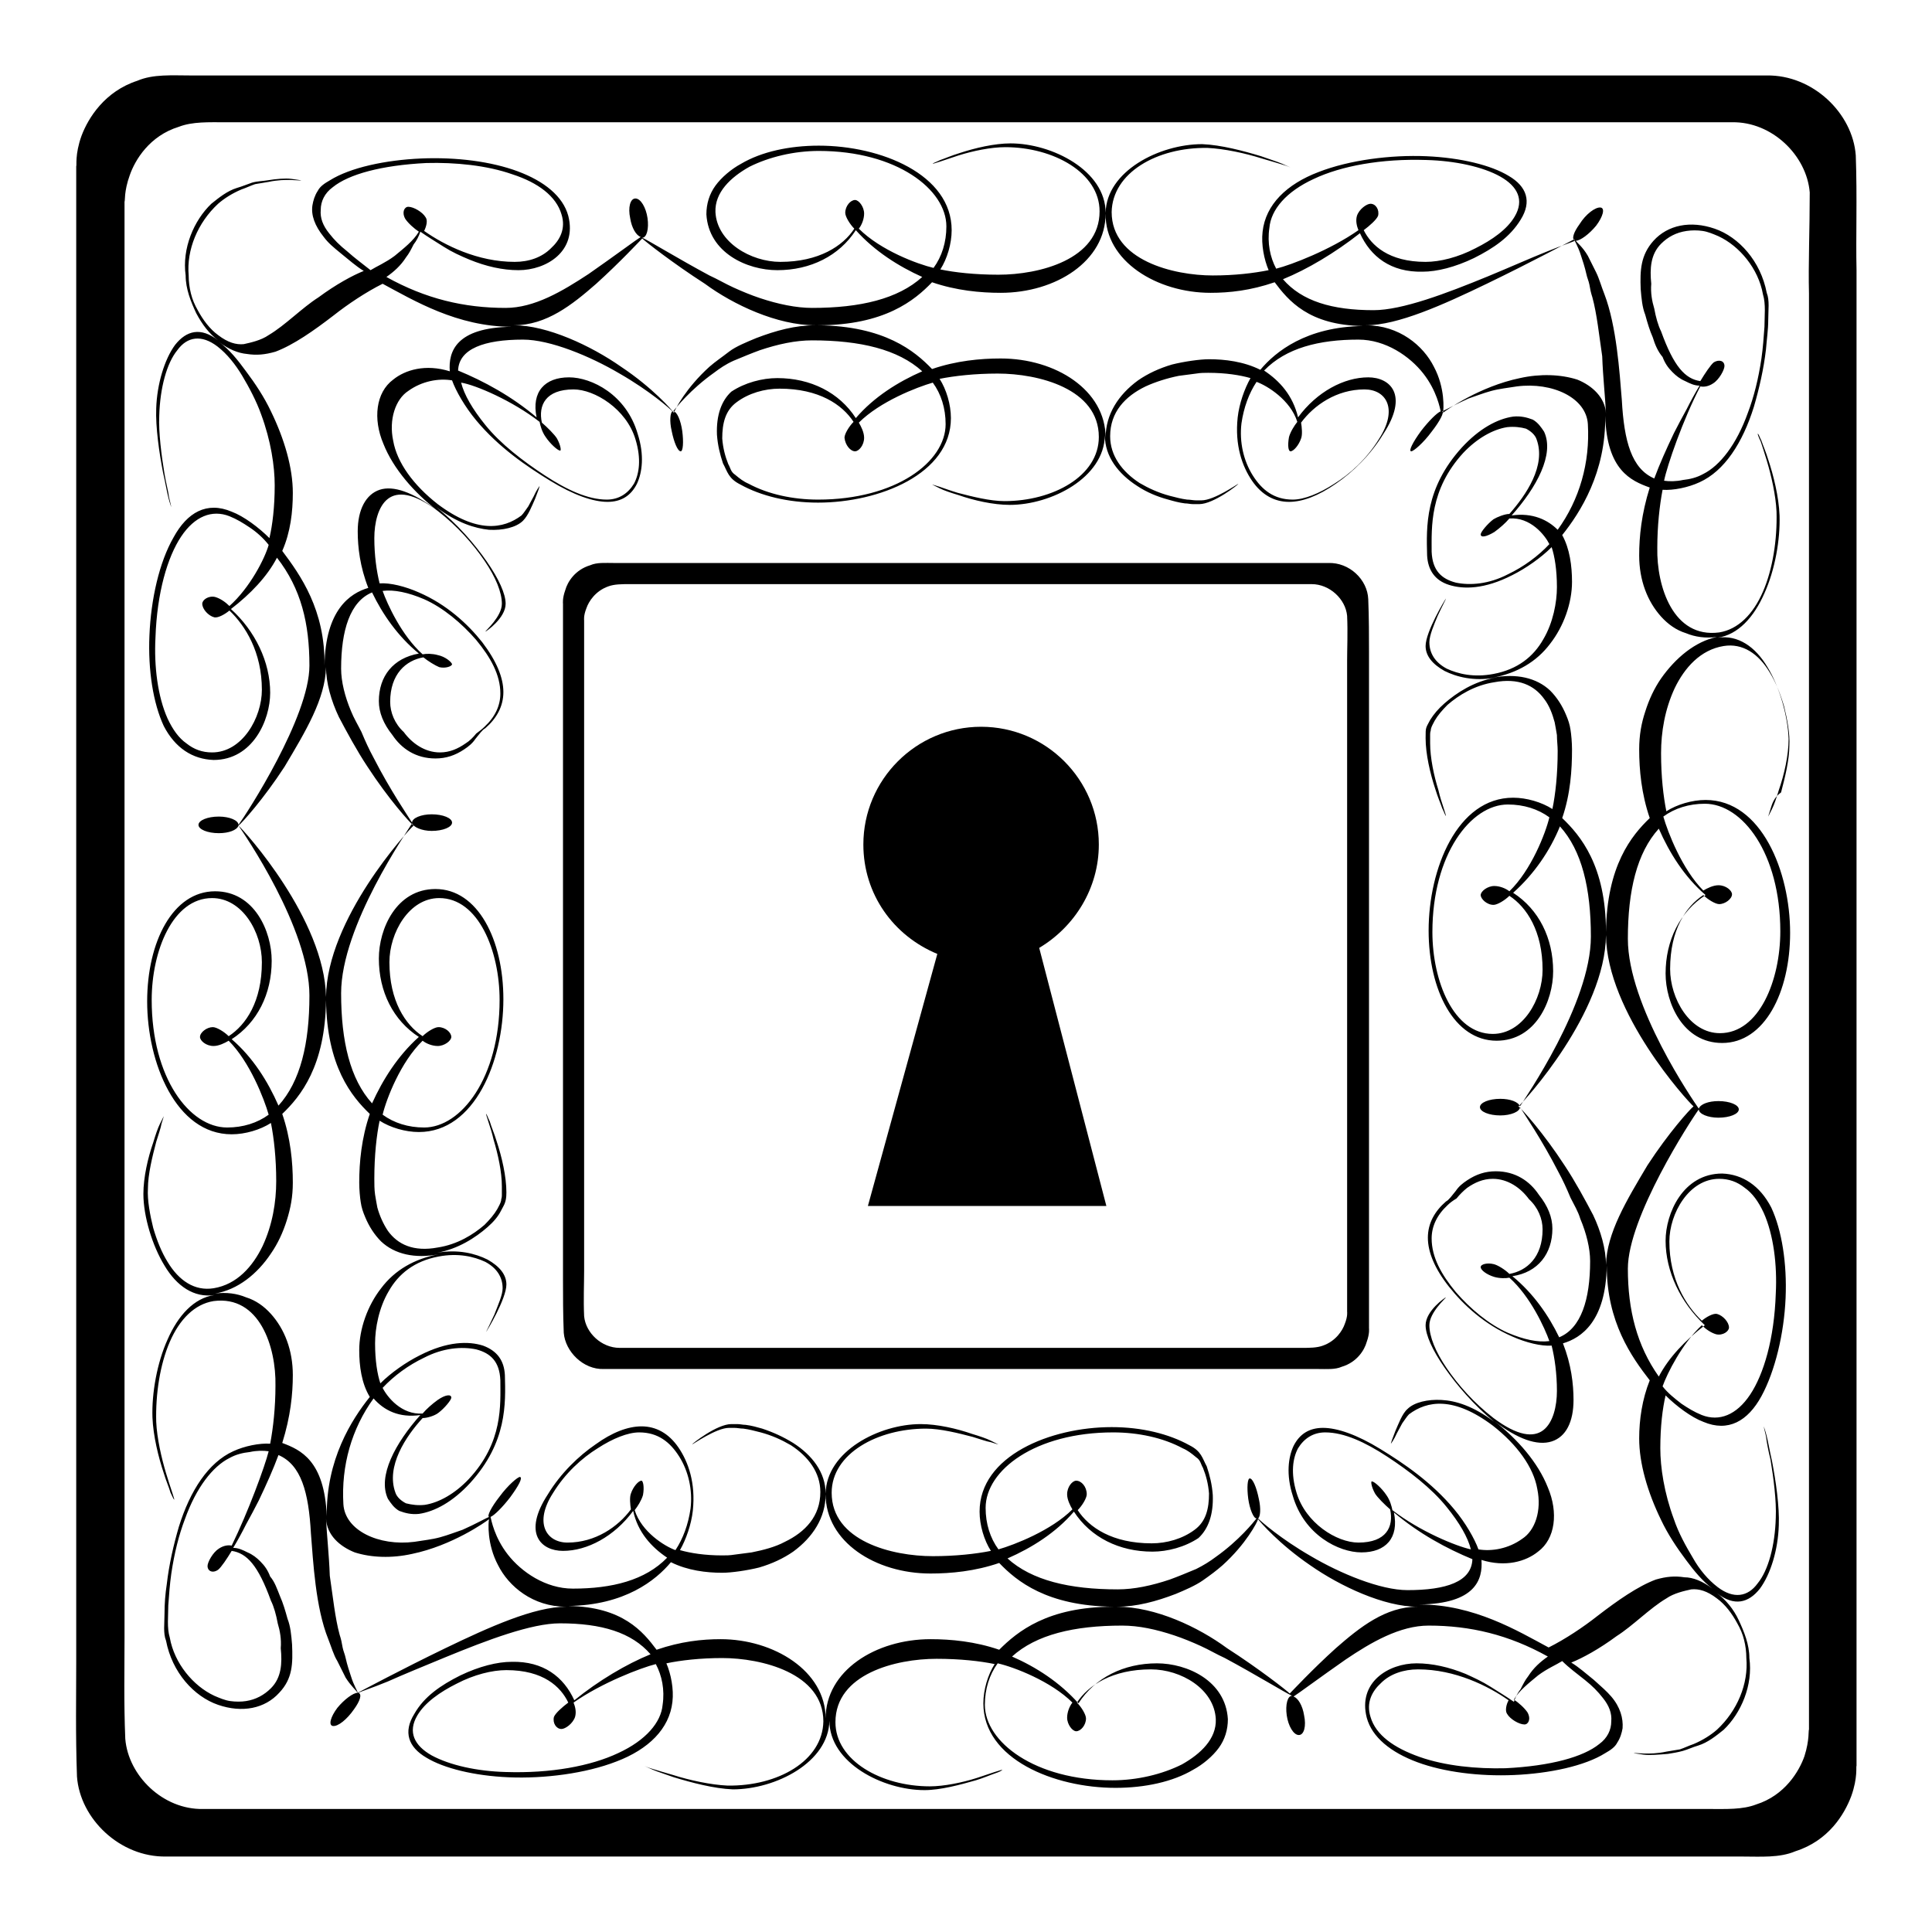 <?xml version="1.0" encoding="utf-8"?>
<!-- Svg Vector Icons : http://www.onlinewebfonts.com/icon -->
<!DOCTYPE svg PUBLIC "-//W3C//DTD SVG 1.1//EN" "http://www.w3.org/Graphics/SVG/1.1/DTD/svg11.dtd">
<svg version="1.1" xmlns="http://www.w3.org/2000/svg" xmlns:xlink="http://www.w3.org/1999/xlink" x="0px" y="0px" viewBox="0 0 256 256" enable-background="new 0 0 256 256" xml:space="preserve">
<g><g><g><g><path fill="#000000" d="M234.6,107.2c-0.2,0.6-0.3,1-0.3,1c0,0,0.2-0.4,0.5-1c0.3-0.6,0.6-1.5,0.9-2.5c0.7-2,1.3-4.6,1.3-6.8c-0.1-3-1.2-6.9-2.8-9.5c-1.6-2.7-3.9-4.3-6.6-3.9c2.7-0.4,4.8-2.7,6.2-5.9c1.4-3.1,2.1-7.1,2-10.3c-0.1-2.5-0.8-5.3-1.5-7.4c-0.3-1-0.7-1.9-0.9-2.5c-0.3-0.6-0.4-1-0.5-0.9c0,0,0.1,0.4,0.4,1c0.2,0.6,0.5,1.5,0.8,2.5c0.6,2,1.2,4.6,1.3,6.8c0.1,3.7-0.5,7.6-1.8,10.6c-1.3,3-3.3,5-5.8,5.4c-6.1,0.8-8.3-6.1-8.2-11.2c0-2.9,0.3-5.6,0.7-7.7c1.4,0.1,3.4-0.3,4.9-1c3.3-1.5,5.7-5.2,7.2-10c0.7-2.4,1.3-5,1.6-7.6c0.1-1.3,0.3-2.6,0.3-3.9c0-1.3,0.2-2.6-0.2-3.6c-0.8-4.2-3.7-7.4-6.9-8.5c-3.2-1.1-6.2-0.5-8.1,1.6c-1.7,1.9-1.8,3.9-1.7,6.4c0.1,1.2,0.2,2.4,0.6,3.4c0.3,1.1,0.6,2.1,1,3c0.3,1,0.7,1.9,1.3,2.6c0.3,0.8,0.7,1.4,1.3,2c0.5,0.5,1,0.9,1.7,1.2c0.6,0.3,1.2,0.6,1.9,0.6c-0.6,1-1.2,2.1-1.7,3.1c-0.6,1.1-1.2,2.2-1.7,3.2c-1,2.1-1.9,4.1-2.6,6c-3-1.3-4-4.9-4.3-10.4c-0.3-3.7-0.7-9.8-2.3-14c-0.4-1-0.7-2.1-1.1-2.9c-0.4-0.8-0.8-1.6-1.1-2.2c-0.7-1.2-1.4-1.7-1.6-2c0.6,0,1.8-0.9,2.7-2c0.9-1.2,1.2-2.3,0.6-2.4c-0.7-0.1-2,0.9-2.8,2.2c-0.8,1.1-1.1,2-0.6,2.2c-0.4,0.2-1.7,0.6-3.9,1.5c-2,0.8-4.7,2-7.6,3.2c-5.6,2.3-11.4,4.5-15.2,4.5c-5.5,0-9.5-1.2-12-4.1c3.2-1.3,6.9-3.5,10.2-6.1c1.4,3.1,4.1,5.2,8.3,5.1c1.9,0,4.3-0.6,6.8-1.8c2.6-1.3,4.8-2.8,6.2-5.1c1.5-2.4,0.8-4.4-1.6-5.8c-2.3-1.4-6.3-2.4-10.9-2.6c-4.7-0.2-10.2,0.5-14.3,2.1c-4.2,1.6-7,4.3-7.4,7.9c-0.2,1.7,0.2,3.7,0.8,5.1c-2,0.4-4.5,0.7-7.4,0.7c-5.2,0-13.4-2-13.4-8.4c0.1-5.2,6-8.6,12.7-8.5c2.2,0.1,5,0.7,7.2,1.4c1.1,0.3,2,0.6,2.7,0.8c0.7,0.2,1.1,0.4,1.1,0.4c0,0-0.4-0.2-1.1-0.5c-0.7-0.3-1.7-0.6-2.8-1c-2.3-0.7-5.3-1.5-7.8-1.6c-5.7,0-12.7,3.6-12.8,9.1c0-5.6-7.1-9.2-12.6-9.2c-2.1,0-4.7,0.6-6.8,1.3c-1,0.3-1.9,0.7-2.5,0.9c-0.6,0.3-1,0.4-1,0.5c0,0,0.4-0.1,1-0.3c0.6-0.2,1.5-0.5,2.4-0.8c1.9-0.6,4.3-1.1,6.2-1.1c6.4,0,12.5,3.4,12.5,8.5c0,6.4-8,8.4-13.4,8.4c-3.1,0-5.8-0.3-7.7-0.7c0.9-1.4,1.5-3.4,1.5-5.2c0-7.4-9.4-11.2-17.6-11.2c-3.9,0-7.6,0.8-10.3,2.4c-1.3,0.7-2.6,1.8-3.4,2.9c-0.8,1.1-1.2,2.4-1.2,3.8c0.3,5.1,5.4,7.4,9.4,7.4c4.4,0,8.2-1.9,10.4-5.3c2.5,2.8,5.7,4.8,8.8,6.2c-3.2,2.9-8.2,4.1-14.6,4.1c-2.1,0-4.5-0.5-6.9-1.3c-1.2-0.4-2.4-0.9-3.5-1.4c-1.1-0.5-2.1-1.1-3.2-1.6c-4.1-2.2-8-4.6-8.9-5c0.6,0,0.9-1.2,0.7-2.6c-0.2-1.4-0.9-2.6-1.6-2.6c-0.7,0-1,1.2-0.7,2.6c0.2,1.3,0.8,2.3,1.4,2.5c-0.5,0.3-3.6,2.6-6.9,4.9c-3.5,2.3-7.2,4.5-11,4.5c-5.5,0-10.6-1.2-15.8-4.1c1-0.7,1.9-1.5,2.6-2.6c0.4-0.5,0.7-1.1,1-1.7c0.4-0.5,0.7-1.1,0.9-1.7c1,0.7,2,1.3,3.1,2c1.1,0.7,2.2,1.2,3.4,1.7c2.2,0.9,4.4,1.4,6.5,1.4c3.7,0,7.8-2.5,6.6-7.2c-0.7-2.6-3.2-4.6-6.7-5.9c-3.5-1.3-8.1-1.9-12.8-1.7c-4.7,0.2-9.4,1.2-12.1,2.9c-0.7,0.4-1.3,0.8-1.6,1.4c-0.4,0.6-0.6,1.3-0.7,1.9c-0.2,1.3,0.3,2.7,1.5,4.2c0.6,0.8,1.2,1.3,2.3,2.2c1,0.8,2,1.7,3,2.3c-1.5,0.6-3.7,1.8-6,3.5c-2.2,1.4-4.4,3.7-6.6,5c-1,0.7-2.4,1-3.3,1.2c-1,0.1-2.1-0.2-3.4-1.2c-1.1-0.8-2-2-2.7-3.3c-0.4-0.7-0.7-1.4-0.9-2.2c-0.2-0.8-0.3-1.6-0.3-2.4c-0.3-3.4,1.2-7,3.9-9.5c0.8-0.7,1.9-1.4,3.1-1.9c0.6-0.2,1.2-0.5,1.8-0.7c0.6-0.1,1.2-0.2,1.8-0.3c2.3-0.5,4.3-0.1,4.3-0.2c0,0-0.5-0.1-1.3-0.2c-0.8-0.1-2,0-3.2,0.2c-0.6,0.1-1.3,0.1-2,0.3c-0.6,0.2-1.3,0.5-2,0.7c-1.3,0.4-2.4,1.3-3.4,2.1c-2.3,2.2-3.9,5.9-3.4,9.5c0,1.8,0.7,3.5,1.4,5c0.8,1.5,1.7,2.7,2.9,3.6c-2.3-1.8-4.2-1.3-5.7,0.6c-1.4,1.9-2.4,5.2-2.5,8.4c-0.1,2.5,0.4,5.9,0.9,8.5c0.3,1.3,0.5,2.5,0.7,3.3c0.2,0.8,0.4,1.3,0.4,1.3c0,0-0.1-0.5-0.3-1.3c-0.1-0.8-0.4-1.9-0.6-3.1c-0.4-2.4-0.8-5.5-0.7-7.7c0.1-3.7,1-7,2.4-8.7c1.3-1.8,3.2-2.1,5.3-0.5c1.3,1,2.4,2.4,3.3,3.9c0.9,1.5,1.9,3.4,2.5,5.1c1.3,3.5,1.8,6.9,1.8,9.4c0,2.9-0.3,5.3-0.7,7c-1.4-1.4-3.4-2.9-5-3.5c-3.3-1.4-5.9,0.1-7.7,3.4c-1.9,3.3-3,8.2-3.2,13c-0.2,4.6,0.5,9,1.9,12c1.5,2.9,3.8,4.4,6.6,4.5c5.2,0,7.5-5.3,7.5-8.9c0-4.1-2-8.2-5.2-11.1c2.6-2,4.8-4.3,6.1-6.8C39.9,78,41,82.6,41,88.2c0,6.8-8.3,19.6-9.4,21.1c0-0.6-1.2-1.1-2.6-1.1c-1.5,0-2.7,0.5-2.7,1.1c0,0.6,1.2,1.1,2.7,1.1c1.3,0,2.4-0.4,2.6-1c0.7,1,9.4,13.6,9.4,22.5c0,6.4-1.2,11.4-4.1,14.6c-1.4-3.2-3.4-6.4-6.2-8.8c3.4-2.2,5.3-6,5.3-10.4c0-3.9-2.3-9.2-7.5-9.2c-5.6,0-9,6.7-9,14.6c0,8.1,3.8,17.6,11.2,17.6c1.8,0,3.8-0.6,5.2-1.5c0.4,2,0.7,4.7,0.7,7.7c0,2.8-0.5,5.8-1.8,8.6c-1.3,2.7-3.4,5.1-6.5,5.6c-2.5,0.4-4.6-1-6.1-3.5c-0.8-1.3-1.4-2.8-1.9-4.5c-0.4-1.6-0.8-3.7-0.7-5.2c0-1.9,0.6-4.3,1.1-6.2c0.3-1,0.6-1.8,0.7-2.4c0.2-0.6,0.3-1,0.3-1c0,0-0.2,0.4-0.5,1c-0.3,0.6-0.6,1.5-0.9,2.5c-0.7,2-1.3,4.6-1.3,6.8c0,3,1.2,6.9,2.8,9.5c1.6,2.7,3.9,4.3,6.6,3.9c-2.7,0.4-4.8,2.7-6.2,5.9c-1.4,3.1-2.1,7.1-2,10.3c0.1,2.5,0.8,5.3,1.5,7.4c0.3,1,0.7,1.9,0.9,2.6c0.3,0.6,0.4,0.9,0.5,0.9c0,0-0.1-0.4-0.3-1c-0.2-0.6-0.5-1.5-0.8-2.5c-0.6-2-1.2-4.6-1.3-6.8c-0.1-3.7,0.5-7.6,1.8-10.6c1.3-3,3.3-5,5.8-5.4c6.1-0.8,8.3,6.1,8.2,11.2c0,2.9-0.3,5.6-0.7,7.7c-1.4-0.1-3.4,0.3-4.9,1c-3.3,1.5-5.7,5.2-7.2,10c-0.7,2.4-1.3,5-1.6,7.6c-0.2,1.3-0.3,2.6-0.3,3.9c0,1.3-0.2,2.6,0.2,3.6c0.8,4.2,3.7,7.4,6.9,8.5c3.2,1.1,6.2,0.5,8.1-1.6c1.8-1.9,1.8-3.9,1.7-6.4c-0.1-1.2-0.2-2.4-0.6-3.4c-0.3-1.1-0.6-2.1-1-3c-0.4-1-0.7-1.9-1.3-2.6c-0.3-0.8-0.7-1.4-1.3-2c-0.5-0.5-1-0.9-1.7-1.2c-0.6-0.3-1.2-0.6-1.9-0.6c0.6-1,1.2-2.1,1.7-3.1c0.6-1.1,1.2-2.2,1.7-3.2c1-2.1,1.9-4.1,2.6-6c3,1.3,4,4.9,4.3,10.4c0.3,3.7,0.6,9.8,2.3,14c0.4,1,0.7,2.1,1.2,2.9c0.4,0.8,0.8,1.6,1.1,2.2c0.7,1.1,1.4,1.7,1.6,2c-0.6,0-1.8,0.9-2.7,2c-0.9,1.2-1.2,2.3-0.6,2.4c0.7,0.1,1.9-0.9,2.8-2.2c0.8-1.1,1.1-2,0.6-2.2c0.4-0.2,1.7-0.6,3.9-1.5c2-0.9,4.7-2,7.6-3.2c5.6-2.3,11.4-4.5,15.2-4.5c5.5,0,9.5,1.2,12,4.1c-3.2,1.3-6.9,3.5-10.1,6.1c-1.4-3.1-4.1-5.2-8.3-5.1c-1.9,0-4.3,0.6-6.8,1.8c-2.6,1.3-4.8,2.8-6.1,5.1c-1.5,2.4-0.8,4.4,1.6,5.8c2.3,1.4,6.3,2.4,10.9,2.6c4.7,0.2,10.2-0.5,14.3-2.1c4.2-1.6,7-4.3,7.4-7.9c0.2-1.7-0.2-3.7-0.8-5.1c1.9-0.4,4.5-0.7,7.4-0.7c5.2,0,13.4,2,13.4,8.4c-0.1,5.2-6,8.6-12.7,8.5c-2.2-0.1-5-0.7-7.2-1.4c-1.1-0.3-2-0.6-2.7-0.8c-0.7-0.2-1.1-0.4-1.1-0.4c0,0,0.4,0.2,1.1,0.5c0.7,0.3,1.7,0.6,2.8,1c2.3,0.7,5.3,1.5,7.8,1.6c5.7,0,12.7-3.6,12.8-9.1c0,5.6,7.1,9.2,12.6,9.2c2.1,0,4.7-0.7,6.8-1.3c1-0.3,1.9-0.7,2.5-0.9s1-0.4,1-0.5c0,0-0.4,0.1-1,0.3c-0.6,0.2-1.5,0.5-2.4,0.8c-1.9,0.6-4.3,1.1-6.2,1.1c-6.4,0-12.5-3.4-12.5-8.5c0-6.4,8-8.4,13.4-8.4c3.1,0,5.8,0.3,7.7,0.7c-0.9,1.4-1.5,3.4-1.5,5.2c0,7.4,9.4,11.2,17.5,11.2c3.9,0,7.6-0.8,10.3-2.4c1.3-0.7,2.6-1.8,3.4-2.9c0.8-1.1,1.2-2.4,1.2-3.8c-0.3-5.1-5.4-7.4-9.4-7.4c-4.4,0-8.2,1.9-10.4,5.3c-2.5-2.8-5.6-4.8-8.8-6.2c3.2-2.9,8.2-4.1,14.6-4.1c2.2,0,4.5,0.5,6.9,1.3c1.2,0.4,2.4,0.9,3.5,1.4c1.1,0.5,2.1,1.1,3.2,1.6c4.1,2.2,8,4.6,8.9,5c-0.6,0-0.9,1.2-0.7,2.6c0.2,1.4,0.9,2.6,1.6,2.6c0.7,0,1-1.2,0.7-2.6c-0.2-1.3-0.8-2.3-1.4-2.5c0.5-0.3,3.6-2.6,6.9-4.9c3.4-2.3,7.2-4.5,11-4.5c5.5,0,10.6,1.2,15.8,4.1c-1,0.7-1.9,1.5-2.6,2.6c-0.4,0.5-0.7,1.1-1,1.7c-0.4,0.5-0.7,1.1-0.9,1.7c-1-0.7-2-1.3-3.1-2c-1.1-0.7-2.2-1.2-3.3-1.7c-2.2-0.9-4.4-1.4-6.5-1.4c-3.7,0-7.8,2.5-6.6,7.2c0.7,2.6,3.2,4.6,6.7,5.9c3.5,1.3,8.2,1.9,12.8,1.7c4.7-0.2,9.4-1.2,12.1-2.9c0.7-0.4,1.3-0.8,1.6-1.4c0.4-0.6,0.6-1.3,0.7-1.9c0.1-1.3-0.3-2.8-1.5-4.2c-0.6-0.7-1.3-1.3-2.3-2.2c-1-0.8-2-1.7-3-2.3c1.5-0.6,3.7-1.8,6-3.5c2.2-1.4,4.4-3.7,6.6-5c1-0.7,2.4-1,3.3-1.2c1-0.1,2.1,0.2,3.4,1.2c1.1,0.8,2,2,2.7,3.3c0.4,0.7,0.7,1.4,0.9,2.2c0.2,0.8,0.3,1.6,0.3,2.4c0.3,3.4-1.2,7-3.9,9.5c-0.8,0.7-1.9,1.4-3.1,1.9c-0.6,0.2-1.2,0.5-1.8,0.7c-0.6,0.1-1.2,0.2-1.8,0.3c-2.3,0.5-4.3,0.1-4.3,0.2c0,0,0.5,0.1,1.3,0.2c0.8,0.1,2,0,3.2-0.1c0.6-0.1,1.3-0.2,2-0.4c0.7-0.2,1.3-0.5,2-0.7c1.3-0.4,2.4-1.3,3.4-2.1c2.3-2.2,3.9-5.9,3.4-9.5c0-1.8-0.7-3.5-1.4-5c-0.7-1.5-1.7-2.7-2.9-3.6c2.3,1.8,4.2,1.3,5.7-0.6c1.4-1.9,2.4-5.1,2.5-8.4c0.1-2.5-0.4-5.9-0.9-8.5c-0.3-1.3-0.5-2.5-0.7-3.3c-0.2-0.8-0.4-1.3-0.4-1.3c0,0,0.1,0.5,0.3,1.3c0.1,0.8,0.3,1.9,0.6,3.1c0.4,2.4,0.8,5.5,0.7,7.7c-0.1,3.7-1,7-2.4,8.7c-1.3,1.8-3.2,2.1-5.3,0.5c-1.3-1-2.4-2.3-3.3-3.9c-0.9-1.5-1.9-3.3-2.5-5.1c-1.3-3.5-1.8-6.9-1.8-9.4c0-2.9,0.3-5.3,0.7-7c1.4,1.4,3.4,2.9,5,3.5c3.3,1.4,5.9-0.1,7.7-3.4c1.8-3.3,3-8.3,3.2-13c0.2-4.6-0.5-9-1.9-12c-1.5-2.9-3.8-4.4-6.5-4.5c-5.2,0-7.5,5.3-7.5,8.9c0,4.1,2,8.2,5.2,11.2c-2.6,2-4.8,4.3-6.1,6.8c-2.9-4.1-4.1-8.8-4.1-14.3c0-6.8,8.3-19.6,9.4-21.1c0,0.6,1.2,1.1,2.6,1.1c1.5,0,2.7-0.5,2.7-1.1s-1.2-1.1-2.7-1.1c-1.3,0-2.4,0.4-2.6,1c-0.7-1-9.4-13.6-9.4-22.5c0-6.4,1.2-11.4,4.1-14.6c1.4,3.2,3.4,6.4,6.2,8.8c-3.4,2.2-5.3,6-5.3,10.4c0,3.9,2.3,9.2,7.5,9.2c5.6,0,9-6.7,9-14.6c0-8.1-3.8-17.6-11.2-17.6c-1.8,0-3.8,0.6-5.2,1.5c-0.4-2-0.7-4.6-0.7-7.7c0-2.8,0.5-5.8,1.8-8.6c1.3-2.7,3.4-5.1,6.5-5.6c2.5-0.4,4.6,1,6.1,3.5c0.8,1.3,1.4,2.8,1.9,4.5c0.4,1.6,0.8,3.7,0.7,5.2c0,1.9-0.6,4.3-1.1,6.2C235,105.7,234.8,106.6,234.6,107.2z M225.3,51.2c0.5,0.1,1.1,0,1.7-0.4c0.8-0.5,1.5-1.8,1.5-2.3c0-0.7-0.7-0.9-1.4-0.5c-0.4,0.3-1.2,1.5-1.8,2.5c-2-0.3-3.5-1.9-5.2-6.6c-0.4-0.8-0.7-1.9-0.9-3c-0.3-1-0.5-2.1-0.4-3.3c-0.2-2-0.1-3.9,1.3-5.3c0.9-0.9,2-1.5,3.4-1.7c0.7-0.1,1.4-0.1,2.1,0c0.7,0.1,1.4,0.4,2.1,0.7c2.8,1.3,5.3,4.3,5.9,7.7c0.4,1.3,0.2,2.9,0.2,4.3c-0.1,1.4-0.2,2.8-0.4,4.2c-0.4,2.7-1,5.1-1.8,7.2c-1.5,4.2-3.7,7-5.9,8.1c-0.9,0.5-1.8,0.7-2.7,0.8c-0.9,0.2-1.8,0.2-2.5,0.1C220.9,61.7,223,55.6,225.3,51.2z M30.4,80.3c-0.5-0.5-1.2-1-1.9-1.2c-0.9-0.2-1.7,0.4-1.7,0.9c0,0.7,0.8,1.6,1.6,1.8c0.5,0.1,1.4-0.4,2-0.9c2.1,2,4.3,5.5,4.3,10.5c0,3.7-2.6,8.3-6.6,8.3c-1.3,0-2.4-0.4-3.4-1.2c-1-0.7-1.8-1.8-2.5-3.3c-1.3-2.9-1.8-6.9-1.6-10.7c0.2-6,1.6-10.7,3.4-13.4c1.8-2.7,4.1-3.6,6.4-2.7c1,0.4,1.8,0.9,2.7,1.5s1.8,1.4,2.5,2.3C35.1,74,33.1,77.9,30.4,80.3z M30.1,149.4c-5,0-10-6.6-10-16.9c0-6.5,2.8-13.5,8-13.5c4,0,6.6,4.5,6.6,8.5c0,5.2-2.1,8.3-4.4,9.8c-0.6-0.6-1.6-1.2-2.1-1.2c-0.8,0-1.7,0.7-1.7,1.3c0,0.5,0.8,1.2,1.8,1.2c0.7,0,1.5-0.4,2-0.7c2.8,2.8,4.7,7.7,5.3,9.8C34.1,148.8,32.2,149.4,30.1,149.4z M30.7,204.8c-0.5-0.1-1.1,0-1.7,0.4c-0.8,0.5-1.5,1.8-1.5,2.3c0,0.7,0.7,1,1.4,0.5c0.4-0.3,1.2-1.5,1.8-2.5c2,0.3,3.5,1.9,5.2,6.6c0.4,0.8,0.7,1.9,0.9,3c0.3,1,0.5,2.1,0.4,3.3c0.2,2,0.1,3.9-1.3,5.3c-0.9,0.9-2,1.5-3.3,1.7c-0.6,0.1-1.4,0.1-2.1,0c-0.7-0.1-1.4-0.4-2.1-0.7c-2.8-1.3-5.3-4.3-5.9-7.7c-0.4-1.3-0.2-2.9-0.2-4.3c0.1-1.4,0.2-2.8,0.4-4.2c0.4-2.7,1-5.1,1.8-7.2c1.5-4.2,3.7-7,5.9-8.1c0.9-0.5,1.8-0.7,2.7-0.8c0.9-0.2,1.8-0.2,2.5-0.1C35.1,194.3,32.9,200.3,30.7,204.8z M225.5,175.6c0.5,0.5,1.2,1,1.9,1.2c0.9,0.2,1.7-0.4,1.7-0.9c0-0.7-0.8-1.6-1.6-1.8c-0.5-0.1-1.4,0.4-2,0.9c-2.1-2-4.3-5.5-4.3-10.5c0-3.7,2.6-8.3,6.6-8.3c1.3,0,2.4,0.4,3.4,1.2c1,0.7,1.8,1.8,2.5,3.3c1.3,2.9,1.8,6.9,1.6,10.7c-0.2,6-1.6,10.7-3.4,13.4c-1.8,2.7-4.1,3.6-6.4,2.7c-1-0.4-1.8-0.9-2.7-1.5c-0.9-0.7-1.8-1.4-2.5-2.3C220.9,182,222.9,178,225.5,175.6z M225.9,106.5c5,0,10,6.6,10,16.9c0,6.5-2.8,13.5-8,13.5c-4,0-6.6-4.6-6.6-8.5c0-5.2,2.1-8.3,4.4-9.8c0.6,0.6,1.6,1.2,2.1,1.2c0.8,0,1.7-0.7,1.7-1.3c0-0.5-0.8-1.2-1.8-1.2c-0.7,0-1.5,0.4-2,0.7c-2.8-2.8-4.7-7.7-5.3-9.8C221.9,107.1,223.8,106.5,225.9,106.5z M197,37.6c5.8-2.8,11.2-5.7,11.6-5.9l0,0c0,0.2,0.5,0.9,0.9,2.2c0.2,0.6,0.5,1.5,0.7,2.4c0.1,0.5,0.3,0.9,0.4,1.4c0.1,0.6,0.2,1.1,0.4,1.7c0.6,2.2,0.9,5.1,1.3,7.8c0.1,2.8,0.4,5.4,0.5,7.6c-0.1-2.1-1.8-3.7-3.8-4.5c-2.2-0.7-4.9-0.8-7.6-0.2c-5.3,1.1-9.7,4.2-10.2,4.6h0c0.1-0.4,0.3-3.3-1.2-6.1c-1.4-2.8-4.6-5.5-9-5.5C185.2,43.1,191.2,40.4,197,37.6z M198,70.5c0.7-0.5,1.5-1.2,2-1.8c2.8-0.2,4.7,2.2,5.3,3.4c-1.5,1.6-3.4,3-5.5,4c-2.5,1.3-5,1.5-6.9,1.1c-1.9-0.5-3.1-1.6-3.2-4.1c0-3.2-0.3-8.2,4.2-13.1c1.8-1.9,3.9-3.1,5.8-3.4c0.9-0.1,1.8,0,2.5,0.2c0.6,0.3,1.2,0.8,1.4,1.4c1.3,3.5-1.4,7.4-3.6,9.9c-0.6,0-1.6,0.4-2.1,0.7c-0.8,0.6-1.7,1.7-1.7,2C196.2,71.3,197,71.1,198,70.5z M200.3,68.3c3.3-3.7,5.7-8.1,4.3-11.1c-0.4-0.6-0.8-1.2-1.5-1.6c-0.8-0.3-1.6-0.5-2.6-0.4c-2.1,0.3-4.5,1.6-6.8,4.1c-4.9,5.4-4.7,10.5-4.6,14.3c0.1,1.9,1,3.3,2.9,3.9c1.9,0.6,4.7,0.6,8.4-1.3c1.8-0.9,3.8-2.3,5.2-3.7c0.4,1.2,0.7,3,0.7,5.3c0,2-0.5,4.7-1.8,6.9c-1.3,2.3-3.4,4-6.6,4.6c-2.6,0.5-4.7,0-6.2-0.7c-1.5-0.8-2.3-2-2.3-3.5c0-0.9,0.6-2.3,1.1-3.5c0.6-1.3,1.1-2.2,1.1-2.3c-0.1,0.1-2.7,4.4-2.7,6.3c0,1.3,0.9,2.4,2.5,3.3c1.6,0.8,3.9,1.4,6.7,0.9c-2.8,0.5-5.1,2-6.7,3.4c-0.8,0.7-1.4,1.4-1.9,2.2c-0.2,0.4-0.4,0.7-0.5,1c-0.1,0.3-0.1,0.6-0.1,1.4c0,2.1,0.6,4.7,1.3,6.8c0.3,1,0.7,1.9,0.9,2.5c0.3,0.6,0.4,1,0.5,1c0,0-0.1-0.4-0.3-1c-0.2-0.6-0.5-1.5-0.7-2.4c-0.6-1.9-1.1-4.3-1.1-6.2c0-0.4,0-0.8,0-1.2c0-0.4,0.1-0.4,0.1-0.7c0.1-0.4,0.3-0.7,0.5-1.1c0.4-0.7,1-1.4,1.7-2.1c1.5-1.3,3.6-2.6,6.2-3c3.2-0.6,5.3,0.4,6.6,2.2c0.7,0.9,1.1,2,1.4,3.1c0.1,0.6,0.2,1,0.3,1.7c0,0.7,0.1,1.4,0.1,2.1c0,3.1-0.3,5.8-0.7,7.7c-1.4-0.9-3.4-1.5-5.2-1.5c-7.4,0-11.2,9.4-11.2,17.6c0,7.9,3.4,14.6,9,14.6c5.2,0,7.5-5.3,7.5-9.2c0-4.4-1.9-8.2-5.3-10.4c2.8-2.5,4.9-5.6,6.2-8.8c2.9,3.2,4.1,8.2,4.1,14.6c0,8.9-8.8,21.5-9.4,22.5c-0.2-0.6-1.3-1-2.6-1c-1.5,0-2.7,0.5-2.7,1.1c0,0.6,1.2,1.1,2.7,1.1c1.4,0,2.6-0.5,2.6-1.1c0.5,0.8,2.9,4.3,5.1,8.6c0.6,1.1,1.1,2.2,1.6,3.4c0.5,1,1,1.8,1.3,2.8c0.8,1.9,1.3,3.9,1.3,5.6c0,5.1-1.2,8.9-4.1,10.1c-1.4-2.9-3.4-5.8-6.2-8.1c3.4-0.5,5.3-3,5.3-6.3c0-1.5-0.6-3-1.8-4.5c-1.2-1.8-3.1-3.1-5.7-3.1c-1.4,0-2.6,0.4-3.8,1.2c-0.6,0.4-1.1,0.8-1.5,1.4c-0.5,0.6-0.9,1.2-1.3,1.4c-1.5,1.3-2.4,2.9-2.4,4.8c0,1.9,0.9,4.1,2.8,6.5c1.9,2.4,4.7,5,8.4,6.6c1.8,0.8,3.8,1.3,5.2,1.2c0.4,1.6,0.7,3.7,0.7,6c0,2-0.5,4.2-1.8,5.2c-1.3,1-3.4,0.8-6.6-1.6c-2.6-2-4.7-4.4-6.2-6.6c-1.5-2.2-2.3-4.2-2.3-5.7c0-1.7,2.2-3.6,2.2-3.7c-0.1,0-2.7,1.8-2.7,3.7c0,1.3,0.9,3.3,2.5,5.6c1.6,2.3,3.9,5,6.6,7.2c-2.8-2.1-5.1-2.8-7-2.9c-1.8-0.1-3.6,0.3-4.5,1.2c-0.7,0.6-1.2,2-1.6,2.9c-0.4,1-0.6,1.6-0.6,1.7c0,0,0.4-0.5,0.8-1.4c0.2-0.4,0.5-0.9,0.7-1.3c0.3-0.4,0.6-0.9,0.9-1.2c2.4-1.8,5.9-2.4,11.1,1.5c3.2,2.5,5.4,5.5,5.9,8.4c0.6,2.9-0.3,5.5-2,6.6c-1.8,1.3-4,1.7-5.8,1.4c-0.5-1.4-1.7-3.5-3.2-5.3c-3-3.6-6.7-6.1-9.8-8c-3.1-1.9-5.7-2.8-7.6-2.8c-1.8,0-3.1,0.8-3.9,2.4c-0.7,1.5-1,3.8-0.1,6.6c1.5,5.2,6.1,7.5,9.1,7.5c3.2,0,5-1.9,4.3-5.3c3.3,2.8,7,4.8,10.4,6.2c-0.1,3-3.5,4.1-8.6,4.1c-3.6,0-8.9-2.2-12.8-4.5c-4-2.3-6.6-4.6-7-5c0.3-0.2,0.4-1.3,0.1-2.6c-0.3-1.5-0.8-2.7-1.2-2.7c-0.3,0-0.4,1.2-0.2,2.7c0.2,1.4,0.7,2.6,1.1,2.6c-0.4,0.5-2.3,2.9-5.4,5.1c-0.8,0.6-1.6,1.1-2.6,1.6c-1.2,0.5-2.4,1-3.5,1.4c-2.4,0.8-4.7,1.3-6.9,1.3c-6.4,0-11.4-1.2-14.6-4.1c3.2-1.4,6.4-3.4,8.8-6.2c2.2,3.4,6,5.3,10.4,5.3c2,0,4.3-0.6,6.1-1.8c1.3-1.2,2-3.1,1.9-5.7c-0.1-1.4-0.4-2.6-0.8-3.8c-0.6-1.1-0.7-2-2.3-2.8c-2.7-1.5-6.3-2.4-10.3-2.4c-8.1,0-17.5,3.8-17.5,11.2c0,1.8,0.6,3.8,1.5,5.2c-2,0.4-4.7,0.7-7.7,0.7c-5.4,0-13.4-2-13.4-8.4c0-5.2,6.1-8.5,12.5-8.5c1.9,0,4.3,0.6,6.2,1.1c1,0.3,1.8,0.6,2.4,0.7c0.6,0.2,1,0.3,1,0.3c0,0-0.4-0.2-1-0.5c-0.6-0.3-1.5-0.6-2.5-0.9c-2-0.7-4.6-1.3-6.8-1.3c-5.5,0-12.5,3.6-12.6,9.2c0-2.8-1.8-5.1-4.3-6.7c-1.3-0.8-2.6-1.4-4.1-1.9c-0.7-0.2-1.4-0.4-2.2-0.5c-0.4,0-0.7-0.1-1.1-0.1l-0.8,0c-1.9,0-5.2,2.6-5.2,2.7c0.1,0,3.2-2.2,4.9-2.2c0.2,0,0.3,0,0.7,0c0.4,0,0.8,0.1,1.2,0.1c0.8,0.1,1.5,0.3,2.3,0.5c1.5,0.4,2.8,1,4,1.7c2.3,1.5,3.9,3.6,3.9,6.2c0,3.2-2,5.3-4.7,6.6c-1.3,0.7-2.9,1.1-4.4,1.4c-0.8,0.1-1.5,0.2-2.3,0.3c-0.6,0.1-1.1,0.1-1.6,0.1c-2.3,0-4.2-0.3-5.6-0.7c0.8-1.4,1.5-3.4,1.7-5.2c0.4-3.7-0.6-6.5-1.9-8.4c-1.3-1.9-3-2.8-4.9-2.8c-1.8,0-3.9,0.8-6.1,2.4c-2.2,1.5-4.6,3.8-6.3,6.6c-3.4,5.2-0.9,7.5,2,7.5c3.2,0,6.8-1.9,9.3-5.3c0.6,2.8,2.4,4.8,4.5,6.2c-2.9,3-7.3,4.1-12.5,4.1c-3.6,0-6.8-2.2-8.6-4.5c-1.8-2.3-2.2-4.6-2.3-5c0.5-0.2,1.6-1.3,2.6-2.6c1.1-1.5,1.7-2.6,1.3-2.7c-0.3,0-1.6,1.1-2.7,2.6c-1.1,1.4-1.7,2.6-1.4,2.7c-0.5,0.2-1.7,0.9-3.5,1.7c-0.9,0.3-1.9,0.7-3,1c-1.1,0.3-2.2,0.4-3.4,0.6c-4.7,0.6-9.2-1.5-9.4-5c-0.3-5.1,1.1-10,4-14c1.4,1.6,3.4,2.6,6.2,2.2c-3.3,3.7-5.7,8.1-4.3,11.1c0.4,0.6,0.8,1.2,1.5,1.6c0.8,0.3,1.6,0.5,2.6,0.4c2.1-0.3,4.5-1.6,6.8-4.1c4.9-5.4,4.7-10.5,4.6-14.3c-0.1-1.9-1-3.2-2.9-3.9c-1.9-0.6-4.7-0.6-8.4,1.3c-1.8,0.9-3.8,2.3-5.2,3.7c-0.4-1.2-0.7-3-0.7-5.3c0-2,0.5-4.7,1.8-6.9c1.3-2.3,3.4-4,6.6-4.6c2.6-0.5,4.7,0,6.2,0.7c1.5,0.8,2.3,2,2.3,3.5c0,0.9-0.6,2.2-1.1,3.5c-0.6,1.3-1.1,2.3-1.1,2.3c0.1-0.1,2.7-4.4,2.7-6.3c0-1.3-0.9-2.4-2.5-3.3c-1.6-0.8-3.9-1.4-6.7-0.9c2.8-0.5,5.1-2,6.7-3.4c0.8-0.7,1.4-1.4,1.8-2.2c0.2-0.4,0.4-0.7,0.5-1c0.1-0.3,0.2-0.6,0.2-1.4c0-2.1-0.6-4.7-1.3-6.8c-0.3-1-0.7-1.9-0.9-2.6c-0.3-0.6-0.4-1-0.5-1c0,0,0.1,0.4,0.3,1c0.2,0.6,0.5,1.5,0.7,2.4c0.6,2,1.1,4.3,1.1,6.2c0,0.4,0,0.8,0,1.2c0,0.4-0.1,0.4-0.1,0.7c-0.1,0.4-0.3,0.7-0.5,1.1c-0.4,0.7-1,1.4-1.7,2.1c-1.5,1.3-3.6,2.6-6.2,3c-3.2,0.6-5.3-0.4-6.6-2.2c-0.6-0.9-1.1-2-1.4-3.1c-0.1-0.6-0.2-1-0.3-1.7c-0.1-0.7-0.1-1.4-0.1-2.1c0-3.1,0.3-5.8,0.7-7.7c1.4,0.9,3.4,1.5,5.2,1.5c7.4,0,11.2-9.4,11.2-17.6c0-7.9-3.4-14.6-9-14.6c-5.2,0-7.5,5.3-7.5,9.2c0,4.4,1.9,8.2,5.3,10.4c-2.8,2.5-4.8,5.7-6.2,8.8c-2.9-3.2-4.1-8.2-4.1-14.6c0-8.9,8.8-21.5,9.4-22.5c0.2,0.5,1.3,1,2.6,1c1.5,0,2.7-0.5,2.7-1.1c0-0.6-1.2-1.1-2.7-1.1c-1.4,0-2.6,0.5-2.6,1.1c-0.5-0.8-2.9-4.3-5.1-8.6c-0.6-1.1-1.1-2.2-1.6-3.4c-0.5-1-1-1.8-1.4-2.8c-0.8-1.9-1.3-3.9-1.3-5.6c0-5.1,1.2-8.9,4.1-10.1c1.4,2.9,3.4,5.8,6.2,8.1c-3.4,0.6-5.3,3-5.3,6.3c0,1.5,0.6,3,1.8,4.5c1.2,1.8,3.1,3.1,5.7,3.1c1.4,0,2.6-0.4,3.8-1.2c0.6-0.4,1.1-0.8,1.5-1.4c0.5-0.6,0.9-1.2,1.3-1.4c1.5-1.3,2.4-2.9,2.4-4.8c0-1.9-0.9-4.1-2.8-6.6c-1.9-2.4-4.7-5-8.4-6.6c-1.8-0.8-3.8-1.3-5.2-1.2c-0.4-1.6-0.7-3.7-0.7-6c0-2,0.5-4.2,1.8-5.2c1.3-1,3.4-0.8,6.6,1.6c2.6,2,4.7,4.4,6.2,6.6c1.5,2.2,2.3,4.2,2.3,5.7c0,1.7-2.2,3.6-2.2,3.7c0.1,0,2.7-1.8,2.7-3.7c0-1.3-0.9-3.3-2.5-5.6c-1.6-2.3-3.9-5-6.7-7.2c2.8,2.1,5.1,2.8,7,3c1.8,0.1,3.6-0.3,4.5-1.2c0.7-0.7,1.2-2,1.6-2.9c0.4-1,0.6-1.6,0.6-1.7c0,0-0.4,0.5-0.8,1.4c-0.2,0.4-0.5,0.9-0.7,1.3c-0.3,0.4-0.6,0.9-0.9,1.2c-2.4,1.8-5.9,2.4-11.1-1.5c-3.2-2.5-5.4-5.5-5.9-8.4c-0.6-2.8,0.3-5.5,2-6.6c1.8-1.3,4-1.7,5.8-1.4c0.5,1.4,1.7,3.5,3.2,5.3c3,3.6,6.7,6.1,9.8,8c3.1,1.9,5.7,2.8,7.6,2.8c1.8,0,3.1-0.8,3.9-2.4c0.7-1.5,1-3.8,0.1-6.6c-1.5-5.2-6.1-7.5-9.1-7.5c-3.2,0-5,1.9-4.3,5.3c-3.3-2.8-7-4.8-10.4-6.2c0.1-2.9,3.5-4.1,8.6-4.1c3.6,0,8.9,2.2,12.8,4.5c4,2.3,6.6,4.6,7,5c-0.3,0.2-0.4,1.3-0.1,2.6c0.3,1.5,0.8,2.7,1.2,2.7c0.3,0,0.4-1.2,0.2-2.7c-0.2-1.4-0.7-2.6-1.2-2.6c0.4-0.5,2.3-2.9,5.4-5.1c0.8-0.6,1.5-1.1,2.6-1.6c1.2-0.5,2.4-1,3.5-1.4c2.4-0.8,4.7-1.3,6.9-1.3c6.4,0,11.4,1.2,14.6,4.1c-3.2,1.4-6.4,3.4-8.8,6.2c-2.2-3.4-6-5.3-10.4-5.3c-2,0-4.3,0.6-6.1,1.8c-1.3,1.2-2,3.1-1.9,5.7c0.1,1.4,0.4,2.6,0.8,3.8c0.6,1.1,0.7,2,2.3,2.8c2.7,1.5,6.3,2.4,10.3,2.4c8.1,0,17.6-3.8,17.6-11.2c0-1.8-0.6-3.8-1.5-5.2c2-0.4,4.7-0.7,7.7-0.7c5.4,0,13.4,2,13.4,8.4c0,5.2-6.1,8.5-12.5,8.5c-1.9,0-4.3-0.6-6.2-1.1c-1-0.3-1.8-0.6-2.4-0.8c-0.6-0.2-1-0.3-1-0.3c0,0,0.4,0.2,1,0.5s1.5,0.6,2.5,0.9c2,0.7,4.6,1.3,6.8,1.3c5.5,0,12.5-3.6,12.6-9.2c0,2.8,1.8,5.1,4.3,6.7c1.2,0.8,2.6,1.4,4.1,1.8c0.7,0.2,1.4,0.4,2.2,0.5c0.4,0,0.7,0.1,1.1,0.1l0.8,0c1.9,0,5.2-2.6,5.2-2.7c-0.1,0-3.2,2.2-4.9,2.2c-0.2,0-0.3,0-0.7,0c-0.4,0-0.8-0.1-1.2-0.1c-0.8-0.1-1.5-0.3-2.3-0.5c-1.5-0.4-2.8-1-4-1.7c-2.3-1.5-3.9-3.6-3.9-6.2c0-3.2,2-5.3,4.7-6.6c1.3-0.6,2.9-1.1,4.4-1.4c0.7-0.1,1.5-0.2,2.3-0.3c0.6-0.1,1.1-0.1,1.6-0.1c2.3,0,4.2,0.3,5.6,0.7c-0.8,1.4-1.5,3.4-1.7,5.2c-0.4,3.7,0.6,6.5,1.9,8.4c1.3,1.9,3,2.8,4.9,2.8c1.8,0,3.9-0.8,6.2-2.4c2.2-1.5,4.6-3.8,6.3-6.6c3.4-5.2,0.9-7.5-2-7.5c-3.2,0-6.8,1.9-9.3,5.3c-0.7-2.9-2.4-4.8-4.5-6.2c2.9-3,7.3-4.1,12.5-4.1c3.6,0,6.8,2.2,8.6,4.5c1.8,2.3,2.2,4.6,2.3,5c-0.5,0.2-1.6,1.3-2.6,2.6c-1.1,1.5-1.7,2.7-1.3,2.7c0.3,0,1.6-1.1,2.7-2.6c1.1-1.4,1.7-2.6,1.4-2.7c0.5-0.2,1.7-0.9,3.5-1.7c0.9-0.3,1.9-0.7,3-1c1.1-0.3,2.2-0.4,3.4-0.6c4.7-0.6,9.2,1.5,9.4,5c0.3,5.1-1.1,10-4,14C205.1,68.9,203.1,67.9,200.3,68.3z M197.9,119.9c0.5,0,1.5-0.6,2.1-1.2c2.3,1.5,4.4,4.7,4.4,9.8c0,3.9-2.6,8.5-6.6,8.5c-5.2,0-8-7-8-13.5c0-10.3,5.1-16.9,10-16.9c2.1,0,4,0.6,5.5,1.7c-0.5,2.1-2.4,7-5.3,9.8c-0.5-0.4-1.3-0.7-2-0.7c-0.9,0-1.8,0.7-1.8,1.2C196.2,119.1,197,119.9,197.9,119.9z M198,169.2c0.7,0.2,1.5,0.2,2,0.1c2.8,2.5,4.7,6.7,5.3,8.4c-1.5,0.2-3.4-0.2-5.5-1.1c-2.5-1.1-5-3.2-6.9-5.4c-1.9-2.3-3.2-4.6-3.2-7.1c0-1.6,0.7-3.1,2.1-4.4c0.3-0.3,0.7-0.6,1.2-0.9c0.4-0.5,0.9-1,1.4-1.4c1-0.7,2.1-1.2,3.4-1.2c2,0,3.7,1.2,4.8,2.7c1.2,1.1,1.8,2.6,1.8,4c0,3.7-2.1,5.5-4.4,5.9c-0.6-0.6-1.6-1.2-2.1-1.3c-0.8-0.2-1.7,0-1.7,0.4C196.2,168.3,197,168.9,198,169.2z M182.2,197.9c0.3,0.5,1.3,1.5,2,2.1c0.5,2.3-0.5,4.4-4.2,4.4c-2.9,0-7-2.6-8.2-6.6c-0.8-2.6-0.5-4.6,0.2-5.9c0.8-1.3,2-2.1,3.6-2.1c2.5,0,5.3,1.3,8.2,3.2c2.9,1.9,5.9,4.2,7.9,6.7c1.7,2.1,2.8,4,3.2,5.6c-1.9-0.4-6.8-2.4-10.4-5.2c-0.1-0.5-0.3-1.3-0.8-2c-0.6-0.9-1.6-1.8-1.9-1.8C181.6,196.2,181.7,197,182.2,197.9z M142.6,196.2c-0.5,0-1.2,0.8-1.2,1.8c0,0.7,0.4,1.5,0.7,2c-2.8,2.8-7.7,4.7-9.8,5.3c-1.1-1.5-1.7-3.4-1.7-5.5c0-5,6.6-10,16.9-10c3.3,0,6.6,0.7,9.2,2.1c0.7,0.3,1.2,0.7,1.8,1.2c0.6,0.4,0.6,0.9,0.9,1.4c0.4,1,0.7,2.1,0.8,3.4c0,2-0.4,3.7-1.9,4.8c-1.6,1.2-3.7,1.8-5.7,1.8c-5.2,0-8.3-2.1-9.8-4.4c0.6-0.6,1.2-1.6,1.2-2.1C144,197,143.3,196.2,142.6,196.2z M85,196.2c-0.4,0-1.1,0.8-1.4,1.7c-0.2,0.5-0.1,1.5,0,2.1c-1.7,2.3-4.7,4.4-8.4,4.4c-2.8,0-4.5-2.6-1.9-6.6c1.6-2.6,3.8-4.6,5.9-5.9c2-1.3,4-2.1,5.5-2.1c2.5,0,4.1,1.3,5.3,3.2c1.2,1.9,1.8,4.4,1.5,6.9c-0.3,2.1-1,4-2,5.5c-1.4-0.5-4.5-2.4-5.4-5.3c0.4-0.5,0.9-1.3,1.1-2C85.4,197,85.2,196.2,85,196.2z M58,185.5c-0.7,0.5-1.5,1.2-2,1.8c-2.8,0.2-4.7-2.2-5.3-3.4c1.5-1.6,3.4-3,5.5-4c2.5-1.3,5-1.5,6.9-1.1c1.9,0.5,3.1,1.6,3.2,4.1c0,3.2,0.4,8.2-4.2,13.1c-1.8,1.9-3.9,3.1-5.8,3.4c-0.9,0.1-1.7,0-2.5-0.2c-0.6-0.3-1.2-0.8-1.4-1.4c-1.3-3.5,1.4-7.5,3.6-9.9c0.6,0,1.6-0.3,2.1-0.7c0.8-0.6,1.7-1.7,1.7-2C59.8,184.7,59,184.8,58,185.5z M58.1,136.1c-0.5,0-1.5,0.6-2.1,1.2c-2.3-1.5-4.4-4.7-4.4-9.8c0-3.9,2.6-8.5,6.6-8.5c5.2,0,8,7,8,13.5c0,10.3-5.1,16.9-10,16.9c-2.1,0-4-0.6-5.5-1.7c0.5-2.1,2.4-7,5.3-9.8c0.5,0.4,1.3,0.7,2,0.7c0.9,0,1.8-0.7,1.8-1.2C59.8,136.8,59,136.1,58.1,136.1z M58,86.8c-0.7-0.2-1.5-0.2-2-0.1c-2.8-2.5-4.7-6.7-5.3-8.4c1.5-0.2,3.4,0.2,5.5,1.1c2.5,1.1,5,3.2,6.9,5.4c1.9,2.3,3.2,4.6,3.2,7.1c0,1.6-0.7,3.1-2.1,4.4c-0.3,0.3-0.7,0.6-1.1,0.9c-0.4,0.5-0.9,1-1.4,1.3c-1,0.7-2.1,1.2-3.4,1.2c-2,0-3.7-1.2-4.8-2.7c-1.2-1.1-1.8-2.6-1.8-4c0-3.7,2.1-5.5,4.4-5.9c0.6,0.5,1.6,1.1,2.1,1.3c0.8,0.2,1.7-0.1,1.7-0.4C59.8,87.7,59,87,58,86.8z M73.8,58.1c-0.3-0.5-1.3-1.5-2-2.1c-0.5-2.3,0.5-4.4,4.2-4.4c2.8,0,7,2.6,8.2,6.6c0.8,2.6,0.5,4.6-0.2,5.9c-0.8,1.3-2,2.1-3.6,2.1c-2.5,0-5.3-1.3-8.2-3.2c-2.9-1.9-5.9-4.2-7.9-6.7c-1.7-2.1-2.8-4-3.2-5.6c1.9,0.3,6.8,2.4,10.4,5.2c0.1,0.5,0.3,1.3,0.8,2c0.6,0.9,1.6,1.8,1.9,1.8C74.4,59.8,74.3,59,73.8,58.1z M113.3,59.8c0.5,0,1.2-0.8,1.2-1.8c0-0.7-0.4-1.5-0.7-2c2.8-2.8,7.7-4.7,9.8-5.3c1.1,1.5,1.7,3.4,1.7,5.5c0,5-6.6,10-16.9,10c-3.3,0-6.6-0.7-9.2-2.1c-0.7-0.3-1.2-0.7-1.8-1.2c-0.6-0.4-0.6-0.9-0.9-1.4c-0.4-1-0.7-2.1-0.8-3.4c0-2,0.4-3.7,1.9-4.8c1.6-1.2,3.7-1.8,5.7-1.8c5.2,0,8.3,2.1,9.8,4.4c-0.6,0.6-1.2,1.6-1.2,2.1C112,59,112.7,59.8,113.3,59.8z M171,59.8c0.4,0,1.1-0.8,1.4-1.7c0.2-0.5,0.1-1.5,0-2.1c1.7-2.3,4.7-4.4,8.4-4.4c2.9,0,4.5,2.6,1.9,6.6c-1.6,2.6-3.8,4.6-5.9,5.9c-2,1.3-4,2.1-5.5,2.1c-2.5,0-4.1-1.3-5.3-3.2c-1.2-1.9-1.8-4.4-1.5-6.9c0.3-2.1,1-4,2-5.5c1.4,0.5,4.5,2.4,5.4,5.3c-0.4,0.5-0.9,1.3-1.1,2C170.6,59,170.7,59.8,171,59.8z M174.1,23.7c3.6-1.7,8.9-2.7,14.9-2.5c3.8,0.1,7.5,0.9,9.8,2.2c2.3,1.3,3.2,3.1,1.9,5.3c-1,1.7-3,3.1-5.2,4.2c-2.3,1.2-4.7,1.8-6.6,1.8c-4.9,0-7.2-2.2-8.2-4.2c0.8-0.6,1.7-1.4,1.9-1.9c0.2-0.8-0.3-1.6-1-1.6c-0.5,0-1.5,0.7-1.8,1.6c-0.2,0.7,0,1.4,0.2,1.9c-3.7,2.6-8.9,4.6-10.9,5.1c-0.8-1.5-1.2-3.4-0.9-5.4C168.4,27.8,170.4,25.4,174.1,23.7z M113.8,30.3c0.4-0.5,0.7-1.3,0.7-2c0-0.9-0.7-1.8-1.2-1.8c-0.6,0-1.3,0.8-1.3,1.7c0,0.5,0.6,1.5,1.2,2.1c-1.5,2.3-4.7,4.4-9.8,4.4c-3.9,0-8.4-2.6-8.6-6.6c-0.1-2.6,2-4.6,4.5-6c2.6-1.3,5.9-2.1,9.2-2.1c10.3,0,16.9,5.1,16.9,10c0,2.1-0.6,4-1.7,5.5C121.6,35,116.7,33.2,113.8,30.3z M123.5,37.4c3.2,1.1,6.4,1.4,9.1,1.4c7.3,0,13.9-4.2,13.9-10.5c-0.1,6.3,6.8,10.5,13.9,10.5c2.5,0,5.3-0.3,8.5-1.4c1.8,2.4,4.5,5.7,11.7,5.8c-7.5,0.1-11.6,3.4-13.6,5.8c-2.2-1.1-4.7-1.4-6.8-1.4c-1.2,0-3.3,0.3-4.9,0.7c-1.7,0.5-3.2,1.2-4.5,2.1c-2.6,1.9-4.3,4.5-4.3,7.6c0-6.3-6.6-10.5-13.9-10.5c-2.7,0-5.9,0.3-9.1,1.4c-2.3-2.4-6.3-5.7-15.1-5.8C117.2,43.1,121.2,39.8,123.5,37.4z M79,37.6c3.1-2.8,5.8-5.7,6.1-6h0c0.4,0.4,4.1,3.3,8.3,6c3.8,2.8,9.6,5.5,14.6,5.5c-2.6,0-5.2,0.7-7.8,1.7c-1.2,0.5-2.7,1.1-3.6,1.8c-0.9,0.7-1.8,1.3-2.6,2c-3.1,2.8-4.6,5.7-4.7,6.1l0,0c-0.3-0.4-2.8-3.3-7-6.1c-4-2.8-9.8-5.5-14.2-5.5C72.4,43.1,75.8,40.4,79,37.6z M46,33.3c-1-0.8-1.7-1.5-2.4-2.4c-0.8-1-1.2-2-1.1-3.1c0-1.1,0.5-2.2,1.6-3c2.1-1.7,6.4-2.9,12.4-3.2c3.8-0.1,8,0.3,11.4,1.5c3.4,1.1,5.8,2.9,6.5,5.3c0.6,1.9-0.2,3.4-1.4,4.5c-1.2,1.2-2.9,1.8-4.8,1.8c-4.9,0-9.3-2.2-12-4.1c0.3-0.6,0.5-1.4,0.2-1.8c-0.4-0.7-1.6-1.4-2.3-1.4c-0.5,0-0.9,0.7-0.4,1.6c0.4,0.6,1.2,1.3,1.8,1.7c-0.7,1.2-2,2.2-3.2,3.2c-1.2,0.9-2.4,1.4-3.2,1.9C48.1,35,47,34.2,46,33.3z M37.4,73c1.1-2.5,1.4-5.2,1.4-7.7c0-3.3-1.1-7.1-2.9-10.8c-0.9-1.9-2.1-3.7-3.3-5.3c-1.1-1.5-2.2-2.9-3.6-3.9c1.3,1,2.6,1.5,3.7,1.6c1.3,0.2,2.4,0.1,3.8-0.3c2.4-0.9,5.1-2.8,7.7-4.8c1.9-1.5,4.3-3.1,6.5-4.2c4.1,2.2,9.9,5.7,17.1,5.7c-7.4,0.1-8.4,3.3-8.2,5.9c-3.2-1-5.9-0.2-7.5,1.1c-2.3,1.7-2.7,5.2-1.3,8.5c1.3,3.3,4.1,6.5,7.1,8.8c-3.2-2.4-5.8-3.3-7.6-2.7c-1.8,0.6-2.9,2.6-2.9,5.5c0,2.1,0.3,4.7,1.4,7.5c-2.4,0.7-5.7,2.9-5.8,10.3C43.1,80.8,39.8,76.2,37.4,73z M31.6,109.4L31.6,109.4c0.5-0.4,3.3-3.5,6.1-7.8c2.8-4.7,5.4-9,5.5-13.2c0,2.1,0.7,4.5,1.7,6.6c1,1.9,2.4,4.5,3.8,6.6c2.8,4.3,5.6,7.4,6.1,7.8v0c-0.8,0.7-11.5,12.4-11.6,22.7C43,121.8,32.4,110.1,31.6,109.4z M37.4,191.2c1.1-3.5,1.4-6.5,1.4-9c0-3.3-1.1-6.1-2.9-8.1c-0.9-1-2-1.8-3.3-2.2c-1.2-0.5-2.6-0.7-4.1-0.5c3-0.5,5.6-2.6,7.4-5.3c0.9-1.3,1.6-2.8,2.1-4.4c0.5-1.6,0.8-3.1,0.8-5c0-2.7-0.3-5.9-1.4-9.1c2.4-2.3,5.7-6.3,5.8-15.1c0.1,8.8,3.4,12.8,5.8,15.1c-1.1,3.2-1.4,6.4-1.4,9.1c0,0.9,0.1,2,0.2,2.6c0.1,0.7,0.3,1.3,0.6,2c0.5,1.2,1.2,2.3,2.1,3.2c1.8,1.7,4.5,2.3,7.6,1.7c-3.2,0.6-5.8,2.1-7.6,4.5c-1.8,2.3-2.9,5.4-2.9,8.2c0,2.1,0.3,4.4,1.4,6.2c-2.4,3-5.8,8.3-5.7,15.8C43,193.5,39.8,192.1,37.4,191.2z M59,218.4c-5.8,2.8-11.2,5.7-11.6,5.9h0c0-0.2-0.5-0.9-0.9-2.2c-0.2-0.6-0.5-1.5-0.7-2.4c-0.1-0.5-0.3-0.9-0.4-1.4c-0.1-0.6-0.2-1.1-0.4-1.7c-0.6-2.2-0.9-5.1-1.3-7.8c-0.1-2.8-0.4-5.4-0.5-7.6c0.1,2.2,1.8,3.7,3.8,4.5c2.2,0.7,4.9,0.8,7.6,0.2c5.3-1.1,9.7-4.2,10.2-4.6h0c-0.1,0.4-0.3,3.3,1.2,6.1c1.4,2.8,4.6,5.5,9,5.5C70.8,212.9,64.8,215.6,59,218.4z M81.9,232.3c-3.6,1.7-8.9,2.7-14.9,2.5c-3.8-0.1-7.4-0.9-9.8-2.2c-2.3-1.3-3.2-3.1-1.9-5.3c1-1.7,3-3.1,5.2-4.2c2.3-1.2,4.7-1.8,6.6-1.8c4.9,0,7.2,2.2,8.2,4.3c-0.8,0.6-1.7,1.4-1.9,1.9c-0.2,0.8,0.3,1.6,1,1.6c0.5,0,1.5-0.7,1.8-1.6c0.2-0.7,0-1.4-0.2-1.9c3.7-2.6,8.9-4.6,10.9-5.1c0.8,1.5,1.2,3.4,0.9,5.4C87.6,228.2,85.6,230.6,81.9,232.3z M142.1,225.6c-0.4,0.5-0.7,1.3-0.7,2c0,0.9,0.7,1.8,1.2,1.8c0.6,0,1.3-0.8,1.3-1.7c0-0.5-0.6-1.5-1.2-2.1c1.5-2.3,4.7-4.4,9.8-4.4c4,0,8.4,2.6,8.6,6.6c0.1,2.6-2,4.6-4.5,6c-2.6,1.3-5.9,2.1-9.2,2.1c-10.3,0-16.9-5.1-16.9-10c0-2.1,0.6-4,1.7-5.5C134.4,220.9,139.3,222.8,142.1,225.6z M132.4,218.6c-3.2-1.1-6.4-1.4-9.1-1.4c-7.3,0-13.9,4.2-13.9,10.5c0-6.3-6.9-10.5-13.9-10.5c-2.5,0-5.3,0.3-8.5,1.4c-1.8-2.4-4.5-5.7-11.7-5.8c7.5-0.1,11.6-3.4,13.6-5.8c2.2,1.1,4.7,1.4,6.8,1.4c1.2,0,3.3-0.3,4.9-0.7c1.7-0.5,3.2-1.2,4.5-2.1c2.6-1.9,4.3-4.5,4.3-7.6c0,6.3,6.6,10.5,13.9,10.5c2.7,0,5.9-0.3,9.1-1.4c2.3,2.4,6.3,5.7,15.1,5.8C138.8,212.9,134.8,216.2,132.4,218.6z M177,218.4c-3.1,2.8-5.8,5.7-6.1,6h0c-0.4-0.4-4.1-3.3-8.3-6c-3.8-2.8-9.5-5.5-14.6-5.5c2.6,0,5.2-0.7,7.8-1.7c1.2-0.5,2.6-1.1,3.6-1.8s1.8-1.3,2.6-2c3.1-2.8,4.6-5.7,4.7-6.1l0,0c0.3,0.4,2.8,3.3,6.9,6.1c4,2.8,9.8,5.5,14.2,5.5C183.6,212.9,180.2,215.6,177,218.4z M210,222.6c1,0.8,1.7,1.5,2.4,2.4c0.8,1,1.2,2,1.1,3.1c0,1.1-0.5,2.2-1.6,3c-2.1,1.7-6.4,2.9-12.4,3.2c-3.8,0.1-8-0.3-11.4-1.5c-3.4-1.2-5.8-2.9-6.5-5.3c-0.6-1.9,0.2-3.4,1.4-4.5c1.2-1.2,3-1.8,4.9-1.8c4.9,0,9.3,2.2,12,4.1c-0.3,0.5-0.5,1.4-0.2,1.8c0.4,0.7,1.6,1.4,2.3,1.4c0.5,0,0.9-0.7,0.4-1.6c-0.4-0.6-1.2-1.3-1.8-1.7c0.7-1.2,2-2.2,3.2-3.2c1.2-0.9,2.4-1.4,3.2-1.9C207.9,221,209,221.8,210,222.6z M218.6,182.9c-1,2.5-1.4,5.2-1.4,7.7c0,3.3,1.1,7.1,2.9,10.8c0.9,1.9,2.1,3.7,3.3,5.3c1.1,1.5,2.2,2.8,3.5,3.8c-1.3-1-2.6-1.5-3.7-1.5c-1.3-0.2-2.4-0.1-3.8,0.3c-2.4,0.9-5.1,2.8-7.7,4.8c-1.9,1.5-4.3,3.1-6.5,4.2c-4.1-2.2-9.9-5.7-17.1-5.7c7.4-0.1,8.4-3.3,8.2-5.9c3.2,1,5.9,0.2,7.5-1.1c2.3-1.7,2.7-5.2,1.3-8.5c-1.3-3.3-4-6.4-7.1-8.8c3.1,2.4,5.7,3.3,7.6,2.7c1.9-0.6,2.9-2.6,2.9-5.5c0-2.1-0.3-4.7-1.4-7.5c2.4-0.7,5.7-2.9,5.8-10.3C212.9,175.2,216.2,179.8,218.6,182.9z M224.4,146.6L224.4,146.6c-0.5,0.4-3.3,3.5-6.1,7.8c-2.8,4.7-5.4,9-5.5,13.2c0-2.1-0.7-4.5-1.7-6.6c-1-1.9-2.4-4.5-3.8-6.6c-2.8-4.3-5.6-7.4-6.1-7.8v0c0.8-0.7,11.5-12.4,11.6-22.7C212.9,134.2,223.6,145.9,224.4,146.6z M220.1,89.9c-0.9,1.3-1.6,2.8-2.1,4.4c-0.5,1.5-0.8,3.1-0.8,5c0,2.7,0.3,5.9,1.4,9.1c-2.4,2.3-5.7,6.3-5.8,15.1c0-8.8-3.4-12.8-5.8-15.1c1.1-3.2,1.3-6.4,1.3-9.1c0-0.9-0.1-2-0.2-2.6c-0.1-0.7-0.3-1.3-0.6-2c-0.5-1.2-1.2-2.3-2.1-3.2c-1.8-1.7-4.5-2.3-7.6-1.7c3.2-0.6,5.8-2.1,7.6-4.5c1.8-2.3,2.9-5.4,2.9-8.2c0-2.1-0.3-4.4-1.3-6.2c2.4-3,5.8-8.3,5.7-15.8c0.2,7.2,3.4,8.6,5.9,9.5c-1.1,3.5-1.4,6.5-1.4,9c0,3.3,1.1,6.1,2.9,8.1c0.9,1,2,1.8,3.3,2.2c1.2,0.5,2.6,0.7,4.1,0.5C224.6,85,222,87.2,220.1,89.9z"/><path fill="#000000" d="M176,74.6c-14.7,0-29.5,0-29.5,0s-26.8,0-53.6,0c-2.7,0-5.4,0-7.9,0c-1.3,0-2.5,0-3.6,0c-1.2,0-2.3-0.1-3.2,0.3c-2,0.6-3,2.2-3.3,3.3c-0.4,1.1-0.3,1.8-0.3,1.8v83c0,0,0,2.7,0,6.7c0,2,0,4.4,0.1,6.9c0.2,2.5,2.6,4.9,5.3,4.8c14.7,0,29.5,0,29.5,0s26.8,0,53.6,0c2.7,0,5.4,0,7.9,0c1.3,0,2.5,0,3.6,0c1.2,0,2.3,0.1,3.2-0.3c2-0.6,3-2.2,3.3-3.3c0.4-1.1,0.3-1.8,0.3-1.8V93c0,0,0-2.7,0-6.7c0-2,0-4.4-0.1-6.9C181.2,76.8,178.8,74.5,176,74.6z M178.5,87.6c0,3.5,0,5.9,0,5.9v80.3c0,0,0.1,0.6-0.3,1.6c-0.3,0.9-1.2,2.3-2.9,2.9c-0.8,0.3-1.8,0.3-2.8,0.3c-1,0-2.1,0-3.2,0c-2.2,0-4.5,0-6.9,0c-26.5,0-53,0-53,0s-13.7,0-27.3,0c-2.4,0-4.5-2-4.7-4.2c-0.1-2.2,0-4.2,0-6c0-3.5,0-5.9,0-5.9V82.2c0,0-0.1-0.6,0.3-1.6c0.3-0.9,1.2-2.3,2.9-2.9c0.8-0.3,1.8-0.3,2.8-0.3c1,0,2.1,0,3.2,0c2.2,0,4.5,0,6.9,0c26.5,0,53,0,53,0s13.7,0,27.3,0c2.4,0,4.5,2,4.7,4.2C178.6,83.8,178.5,85.9,178.5,87.6z"/><path fill="#000000" d="M245.9,20.6c-0.4-5.6-5.7-10.7-11.8-10.6c-32.5,0-65.1,0-65.1,0s-59.2,0-118.3,0c-5.9,0-11.8,0-17.4,0c-2.8,0-5.5,0-8,0c-2.5,0-5-0.2-7.1,0.7c-4.3,1.4-6.5,4.9-7.4,7.3c-0.9,2.5-0.6,4-0.7,4v183.4c0,0,0,5.9,0,14.8c0,4.4-0.1,9.6,0.1,15.2c0.4,5.6,5.7,10.7,11.8,10.6c32.6,0,65.1,0,65.1,0s59.2,0,118.3,0c5.9,0,11.8,0,17.4,0c2.8,0,5.5,0,8,0c2.5,0,5,0.2,7.1-0.7c4.4-1.4,6.5-4.9,7.4-7.3c0.9-2.5,0.6-4,0.7-4V50.6c0,0,0-5.9,0-14.8C245.9,31.4,246.1,26.2,245.9,20.6z M239.7,38.9c0,7.8,0,12.9,0,12.9v177.4c-0.1,0,0.1,1.3-0.6,3.5c-0.7,2-2.6,5.2-6.4,6.4c-1.8,0.7-4,0.6-6.2,0.6c-2.2,0-4.6,0-7,0c-4.9,0-10,0-15.2,0c-58.6,0-117.1,0-117.1,0s-30.2,0-60.3,0c-5.3,0.1-9.9-4.4-10.3-9.3c-0.2-4.8-0.1-9.4-0.1-13.3c0-7.8,0-12.9,0-12.9V26.7c0.1,0-0.1-1.3,0.7-3.5c0.7-2,2.6-5.2,6.5-6.4c1.8-0.7,4-0.6,6.2-0.6c2.2,0,4.6,0,7,0c4.9,0,10,0,15.2,0c58.6,0,117.1,0,117.1,0s30.1,0,60.3,0c5.3-0.1,9.9,4.4,10.3,9.3C239.8,30.4,239.6,35,239.7,38.9z"/><path fill="#000000" d="M145.6,111.9c0-8.6-7-15.6-15.6-15.6c-8.6,0-15.6,7-15.6,15.6c0,6.6,4,12.1,9.8,14.5c-9.2,33.4,0,0-9.2,33.4c1.2,0,31.6,0,31.6,0s0,0-8.9-34.2C142.4,122.8,145.6,117.7,145.6,111.9z"/></g></g><g></g><g></g><g></g><g></g><g></g><g></g><g></g><g></g><g></g><g></g><g></g><g></g><g></g><g></g><g></g></g></g>
</svg>